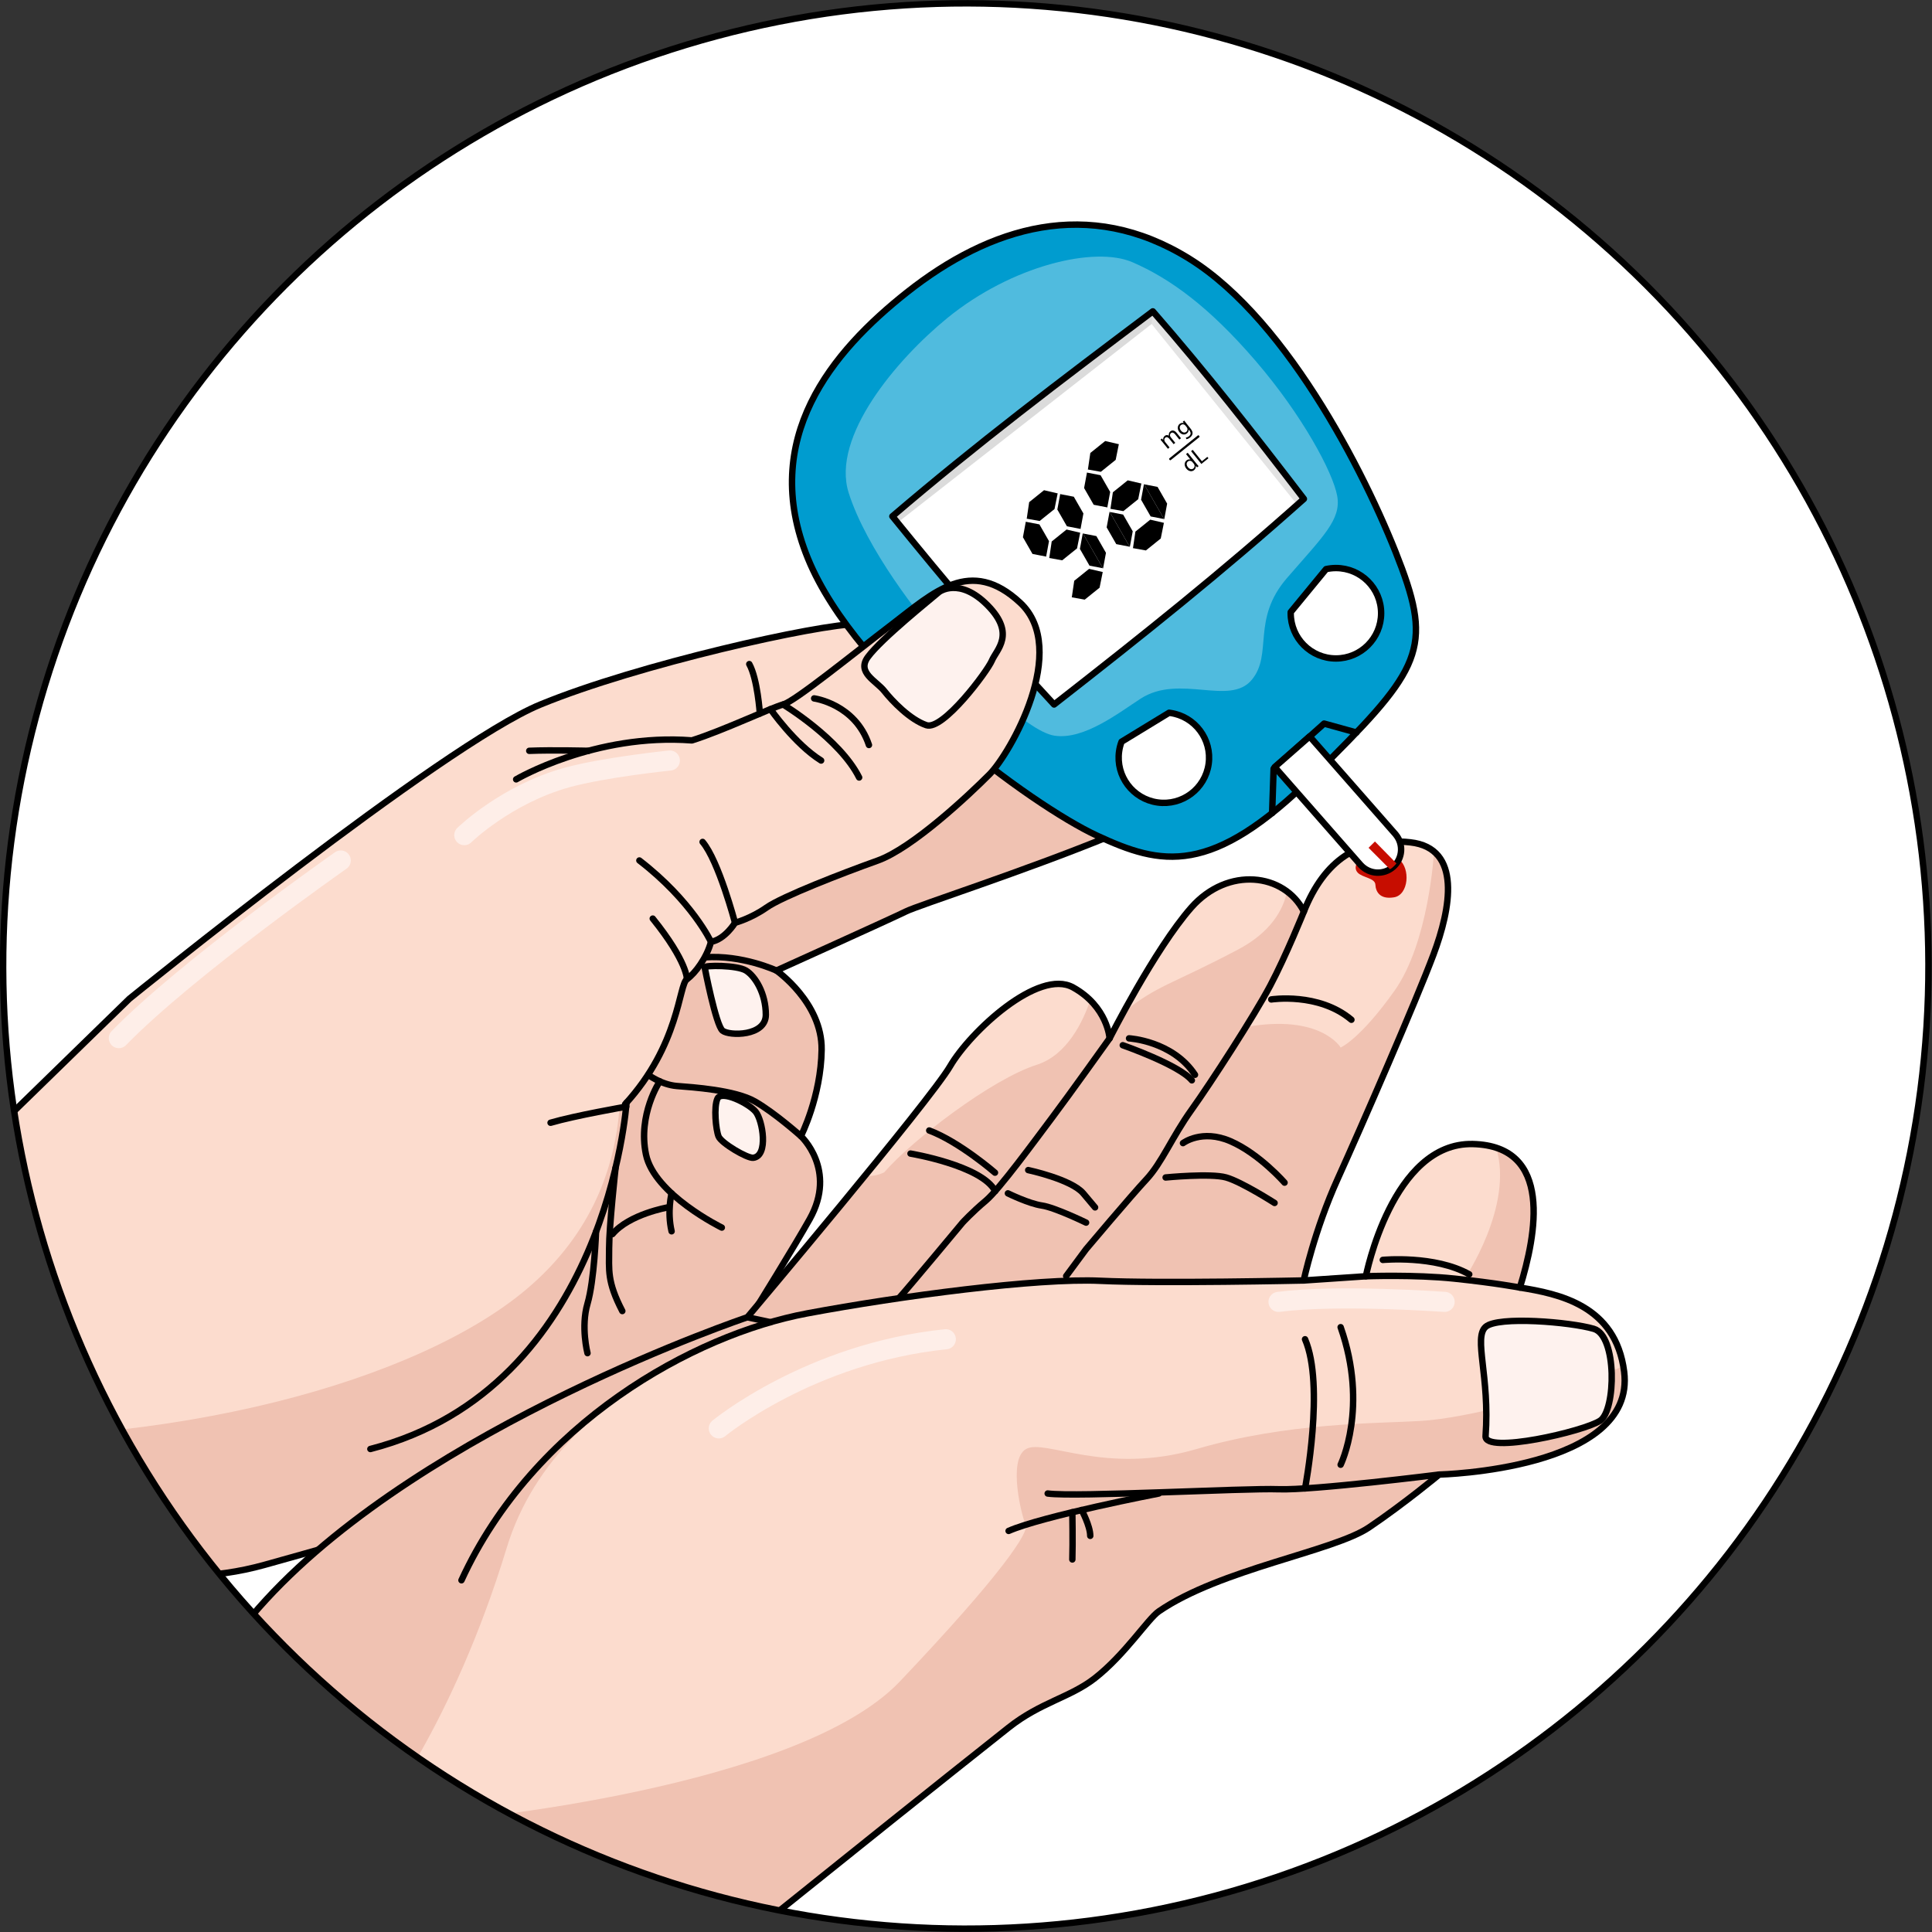 <?xml version="1.0" encoding="utf-8"?>
<!-- Generator: Adobe Illustrator 26.0.2, SVG Export Plug-In . SVG Version: 6.00 Build 0)  -->
<svg version="1.1" id="Camada_1" xmlns="http://www.w3.org/2000/svg" xmlns:xlink="http://www.w3.org/1999/xlink" x="0px" y="0px"
	 width="301px" height="301px" viewBox="0 0 301 301" enable-background="new 0 0 301 301" xml:space="preserve">
<rect x="0" y="0" width="301" height="301" fill="#333333" stroke="none"/>
<g>
	<g>
		
			<ellipse transform="matrix(0.707 -0.707 0.707 0.707 -62.339 150.5)" fill="#FFFFFF" cx="150.5" cy="150.5" rx="150" ry="150"/>
		<g>
			<defs>
				
					<ellipse id="SVGID_1_" transform="matrix(0.707 -0.707 0.707 0.707 -62.339 150.5)" cx="150.5" cy="150.5" rx="150" ry="150"/>
			</defs>
			<clipPath id="SVGID_00000137833918177834194940000009441589193242170282_">
				<use xlink:href="#SVGID_1_"  overflow="visible"/>
			</clipPath>
			<g clip-path="url(#SVGID_00000137833918177834194940000009441589193242170282_)">
				<path fill="#FCDCCE" d="M-22.699,197.368l5.673,26.041c0,0,25.794,29.429,58.248,20.39
					c32.454-9.039,63.206-18.557,63.206-18.557s17.418-27.631,21.722-35.316c4.305-7.685-1.37-12.92-1.37-12.92
					s3.131-6.132,3.228-13.47c0.098-7.338-7.044-12.327-7.044-12.327s18.197-8.218,20.153-9.196
					c1.956-0.979,18.391-6.259,31.755-11.738c13.364-5.478-11.458-29.347-11.458-29.347s-21.677-3.712-27.742-3.712
					c-6.066,0-34.253,6.272-49.515,12.563c-15.262,6.293-64.007,45.833-64.007,45.833L-22.699,197.368z"/>
				<path fill="#F0C2B2" d="M126.149,189.926c4.305-7.685-1.37-12.92-1.37-12.92s3.131-6.132,3.228-13.47
					c0.098-7.338-7.044-12.327-7.044-12.327s18.197-8.218,20.153-9.196c1.956-0.979,18.391-6.259,31.755-11.738
					c10.101-4.14-1.611-18.784-7.934-25.69l-14.974,3.453c0,0-22.262,21.981-37.102,27.39c-14.838,5.41-17.439,16.691-17.439,20.346
					c0,3.654,7.245,27.52-13.278,44.981c-16.782,14.279-55.11,25.198-98.75,23.115c3.444,3.694,27.778,28.298,57.827,19.929
					c32.454-9.039,63.206-18.557,63.206-18.557S121.845,197.611,126.149,189.926z"/>
				<path fill="none" stroke="#000000" stroke-linecap="round" stroke-linejoin="round" stroke-miterlimit="10" d="M-22.699,197.368
					l5.673,26.041c0,0,25.794,29.429,58.248,20.39c32.454-9.039,63.206-18.557,63.206-18.557s17.418-27.631,21.722-35.316
					c4.305-7.685-1.37-12.92-1.37-12.92s3.131-6.132,3.228-13.47c0.098-7.338-7.044-12.327-7.044-12.327s18.197-8.218,20.153-9.196
					c1.956-0.979,18.391-6.259,31.755-11.738c13.364-5.478-11.458-29.347-11.458-29.347s-21.677-3.712-27.742-3.712
					c-6.066,0-34.253,6.272-49.515,12.563c-15.262,6.293-64.007,45.833-64.007,45.833L-22.699,197.368z"/>
				<path fill="#009CCF" d="M141.297,45.549c-11.652,9.219-23.066,22.783-15.424,41.462c7.641,18.679,34.952,38.49,44.999,43.16
					c10.047,4.67,17.831,6.51,33.821-9.339c15.991-15.849,18.538-19.245,13.726-32.264c-4.811-13.019-17.405-38.49-33.113-48.255
					C169.599,30.549,154.174,35.361,141.297,45.549z"/>
				<path fill="#50BBDE" d="M147.575,49.561c-7.874,6.421-18.099,18.49-15.36,27.198c2.739,8.707,11.153,19.468,14.577,23.186
					c3.424,3.718,12.914,13.99,17.512,14.675c4.598,0.685,10.056-3.612,13.402-5.772c6.066-3.913,13.872,1.218,17.317-2.935
					c3.326-4.011-0.097-9.392,5.479-15.849c5.576-6.457,8.511-9.098,7.826-12.816c-0.684-3.718-5.479-12.621-12.718-21.034
					c-7.239-8.413-13.305-12.816-19.175-15.359C170.565,38.311,157.652,41.343,147.575,49.561z"/>
				<path fill="none" stroke="#000000" stroke-linecap="round" stroke-linejoin="round" stroke-miterlimit="10" d="M141.297,45.549
					c-11.652,9.219-23.066,22.783-15.424,41.462c7.641,18.679,34.952,38.49,44.999,43.16c10.047,4.67,17.831,6.51,33.821-9.339
					c15.991-15.849,18.538-19.245,13.726-32.264c-4.811-13.019-17.405-38.49-33.113-48.255
					C169.599,30.549,154.174,35.361,141.297,45.549z"/>
				<path fill="#FFFFFF" d="M208.132,88.499c-0.528,0-1.041,0.06-1.535,0.169l-5.504,6.692c-0.002,0.061-0.005,0.121-0.005,0.182
					c0,3.89,3.154,7.044,7.044,7.044c3.89,0,7.044-3.153,7.044-7.044C215.177,91.652,212.023,88.499,208.132,88.499z"/>
				<path fill="#FFFFFF" d="M174.352,117.056c0.074-0.523,0.205-1.023,0.383-1.496l7.398-4.511c0.06,0.006,0.12,0.012,0.181,0.021
					c3.852,0.545,6.533,4.11,5.987,7.962c-0.545,3.852-4.11,6.532-7.962,5.987C176.487,124.473,173.807,120.909,174.352,117.056z"/>
				<path fill="none" stroke="#000000" stroke-linecap="round" stroke-linejoin="round" stroke-miterlimit="10" d="M208.132,88.499
					c-0.528,0-1.041,0.06-1.535,0.169l-5.504,6.692c-0.002,0.061-0.005,0.121-0.005,0.182c0,3.89,3.154,7.044,7.044,7.044
					c3.89,0,7.044-3.153,7.044-7.044C215.177,91.652,212.023,88.499,208.132,88.499z"/>
				<path fill="none" stroke="#000000" stroke-linecap="round" stroke-linejoin="round" stroke-miterlimit="10" d="M174.352,117.056
					c0.074-0.523,0.205-1.023,0.383-1.496l7.398-4.511c0.06,0.006,0.12,0.012,0.181,0.021c3.852,0.545,6.533,4.11,5.987,7.962
					c-0.545,3.852-4.11,6.532-7.962,5.987C176.487,124.473,173.807,120.909,174.352,117.056z"/>
				<polyline fill="none" stroke="#000000" stroke-linecap="round" stroke-linejoin="round" stroke-miterlimit="10" points="
					198.195,126.677 198.425,119.764 206.291,112.732 211.328,114.125 				"/>
				<path fill="#FCDCCE" d="M102.763,312.721c0,0,31.215-25.216,54.376-43.569c4.969-3.938,9.569-4.683,13.409-7.673
					c4.715-3.671,8.287-9.263,9.995-10.438c9.581-6.587,27.211-9.334,32.749-13.076c5.539-3.743,10.928-8.233,10.928-8.233
					s30.753-0.726,28.817-16.029c-1.314-10.386-10.264-12.133-16.243-13.103c2.545-8.233,5.24-22.063-7.335-22.362
					c-12.574-0.299-16.662,20.6-16.662,20.6l-9.684,0.657c0,0,1.647-7.784,5.314-15.868c3.668-8.083,12.2-27.693,14.895-34.879
					c2.695-7.185,4.491-16.616-3.593-17.514c-8.083-0.898-13.414,2.844-16.587,10.778c-3.023-5.988-11.855-7.072-17.543-0.617
					c-5.688,6.456-12.724,20.377-12.724,20.377s-0.299-4.94-5.688-7.934c-5.389-2.994-16.017,6.886-19.161,12.275
					c-3.144,5.389-31.588,39.112-31.588,39.112s-49.915,16.787-74.961,43.984C16.431,276.406,1.018,332.202,102.763,312.721z"/>
				<path fill="#F0C2B2" d="M173.421,199.622c5.473,0.157,32.123-0.292,32.123-0.292l0,0l-2.432,0.165c0,0,1.647-7.784,5.314-15.868
					c3.668-8.083,12.2-27.693,14.895-34.879c2.164-5.771,3.744-12.986,0.096-16.07c-0.016,0.287-0.811,14.128-6.14,21.652
					c-5.386,7.604-8.409,8.871-8.409,8.871s-3.08-5.279-14.761-3.194c2.487-4.158,7.204-12.046,8.727-18.554
					c-0.609-1.02-1.398-1.877-2.312-2.559c-0.61,2.87-2.523,6.341-7.64,9.042c-10.613,5.602-12.462,5.457-17.875,9.807l0,0
					c-1.31,2.4-2.133,4.028-2.133,4.028s-0.194-3.15-3.015-5.944c-1.075,3.19-3.546,8.541-8.342,10.066
					c-6.97,2.218-19.326,11.644-23.762,16.752c0,0-1.601,0.847-2.929,0.446c-8.695,10.639-18.389,22.132-18.389,22.132
					s-3.157,1.062-8.28,3.083l1.308,1.774c0,0,15.01-6.611,37.51-8.96C166.918,199.04,168.327,199.477,173.421,199.622z"/>
				<path fill="#F0C2B2" d="M233.093,178.809c2.808,9.081-4.965,20.499-4.965,20.499l12.771,2.091
					c-1.435-0.351-2.837-0.593-4.105-0.799C239.056,193.278,241.437,181.53,233.093,178.809z"/>
				<path fill="#F0C2B2" d="M126.594,204.257c0,0-3.939-0.002-9.34-0.003c-0.524,0.622-0.817,0.97-0.817,0.97
					s-49.915,16.787-74.961,43.984c-4.532,4.921-8.748,10.779-12.012,16.958l29.339,17.214c0,0,11.695-14.511,20.142-42.233
					c8.447-27.723,44.004-35.923,44.004-35.923L126.594,204.257z"/>
				<path fill="#F0C2B2" d="M253.036,213.704c-0.037-0.294-0.082-0.579-0.132-0.859c-10.552,4.654-24.608,8.112-31.515,8.531
					c-6.907,0.418-20.721,0.209-34.953,4.375c-14.232,4.166-23.651-1.654-26.578,0c-2.928,1.654-0.63,10.695-0.05,11.799
					c0.58,1.104-3.72,7.686-19.627,24.43c-15.907,16.743-69.279,21.558-69.279,21.558L92.86,309.7c0,0,5.232,0.766,11.59,1.66
					c6.787-5.477,32.728-26.39,52.689-42.208c4.969-3.938,9.569-4.683,13.409-7.673c4.715-3.671,8.287-9.263,9.995-10.438
					c9.581-6.587,27.211-9.334,32.749-13.076c5.539-3.743,10.928-8.233,10.928-8.233S254.972,229.007,253.036,213.704z"/>
				<path fill="none" stroke="#000000" stroke-linecap="round" stroke-linejoin="round" stroke-miterlimit="10" d="M102.763,312.721
					c0,0,31.215-25.216,54.376-43.569c4.969-3.938,9.569-4.683,13.409-7.673c4.715-3.671,8.287-9.263,9.995-10.438
					c9.581-6.587,27.211-9.334,32.749-13.076c5.539-3.743,10.928-8.233,10.928-8.233s30.753-0.726,28.817-16.029
					c-1.314-10.386-10.264-12.133-16.243-13.103c2.545-8.233,5.24-22.063-7.335-22.362c-12.574-0.299-16.662,20.6-16.662,20.6
					l-9.684,0.657c0,0,1.647-7.784,5.314-15.868c3.668-8.083,12.2-27.693,14.895-34.879c2.695-7.185,4.491-16.616-3.593-17.514
					c-8.083-0.898-13.414,2.844-16.587,10.778c-3.023-5.988-11.855-7.072-17.543-0.617c-5.688,6.456-12.724,20.377-12.724,20.377
					s-0.299-4.94-5.688-7.934c-5.389-2.994-16.017,6.886-19.161,12.275c-3.144,5.389-31.588,39.112-31.588,39.112
					s-49.915,16.787-74.961,43.984C16.431,276.406,1.018,332.202,102.763,312.721z"/>
				<path fill="none" stroke="#000000" stroke-linecap="round" stroke-linejoin="round" stroke-miterlimit="10" d="M224.219,229.733
					c0,0-19.706,2.481-24.989,2.286c-5.283-0.196-31.599,1.264-36.004,0.666"/>
				<path fill="none" stroke="#000000" stroke-linecap="round" stroke-linejoin="round" stroke-miterlimit="10" d="M212.796,198.838
					c0,0,7.524-0.29,13.811,0.369c6.445,0.676,10.186,1.393,10.186,1.393"/>
				<path fill="none" stroke="#000000" stroke-linecap="round" stroke-linejoin="round" stroke-miterlimit="10" d="M203.112,199.494
					c0,0-22.454,0.493-31.653,0.053c-9.811-0.469-31.175,2.359-45.702,5.076c-17.708,3.312-42.635,17.14-53.861,41.577"/>
				<path fill="none" stroke="#000000" stroke-linecap="round" stroke-linejoin="round" stroke-miterlimit="10" d="M172.874,161.772
					c0,0-6.35,8.9-8.997,12.41c-2.647,3.511-8.172,11.106-10.301,12.89c-2.13,1.783-3.612,3.407-3.612,3.407
					s-8.318,10.009-9.838,11.682"/>
				<path fill="none" stroke="#000000" stroke-linecap="round" stroke-linejoin="round" stroke-miterlimit="10" d="M203.141,142.012
					c0,0-2.781,6.908-5.255,11.569c-2.474,4.661-9.207,15.077-12.257,19.336c-3.05,4.258-4.604,8.229-7.021,10.818
					c-2.418,2.59-9.398,10.879-9.398,10.879l-3.104,4.194"/>
				<path fill="none" stroke="#000000" stroke-linecap="round" stroke-linejoin="round" stroke-miterlimit="10" d="M198.058,155.71
					c0,0,7.366-1.151,12.488,3.164"/>
				<path fill="none" stroke="#000000" stroke-linecap="round" stroke-linejoin="round" stroke-miterlimit="10" d="M175.904,161.772
					c0,0,6.792,0.383,10.272,5.677"/>
				<path fill="none" stroke="#000000" stroke-linecap="round" stroke-linejoin="round" stroke-miterlimit="10" d="M174.925,162.845
					c0,0,8.747,3.051,10.761,5.467"/>
				<path fill="none" stroke="#000000" stroke-linecap="round" stroke-linejoin="round" stroke-miterlimit="10" d="M155.015,182.699
					c0,0-5.525-4.803-10.243-6.573"/>
				<path fill="none" stroke="#000000" stroke-linecap="round" stroke-linejoin="round" stroke-miterlimit="10" d="M157.029,185.921
					c0,0,3.28,1.612,5.294,1.899c2.014,0.288,6.887,2.659,6.887,2.659"/>
				<path fill="none" stroke="#000000" stroke-linecap="round" stroke-linejoin="round" stroke-miterlimit="10" d="M160.194,182.296
					c0,0,6.733,1.438,8.574,3.625c1.841,2.187,1.841,2.187,1.841,2.187"/>
				<path fill="none" stroke="#000000" stroke-linecap="round" stroke-linejoin="round" stroke-miterlimit="10" d="M181.601,183.447
					c0,0,7.021-0.69,9.437,0c2.417,0.69,7.538,3.97,7.538,3.97"/>
				<path fill="none" stroke="#000000" stroke-linecap="round" stroke-linejoin="round" stroke-miterlimit="10" d="M184.305,178.095
					c0,0,2.935-2.244,7.423-0.288c4.489,1.956,8.402,6.445,8.402,6.445"/>
				<path fill="#C70D00" d="M211.527,134.241c0,0-0.716,0.941,0,1.715c0.715,0.774,2.704,0.825,2.755,1.871
					c0.052,1.046,0.652,2.348,2.914,1.971c2.262-0.378,2.59-4.498,0.755-5.925C216.116,132.445,212.405,133.86,211.527,134.241z"/>
				<path fill="none" stroke="#000000" stroke-linecap="round" stroke-linejoin="round" stroke-miterlimit="10" d="M215.437,196.29
					c0,0,8.095-0.773,13.467,2.245"/>
				<path fill="#FFFFFF" d="M198.594,119.503l13.421,15.295l0.004-0.003c1.328,1.434,3.563,1.56,5.04,0.263
					c1.478-1.296,1.643-3.528,0.394-5.031l0.004-0.003l-13.421-15.295L198.594,119.503z"/>
				<path fill="none" stroke="#000000" stroke-linecap="round" stroke-linejoin="round" stroke-miterlimit="10" d="M198.594,119.503
					l13.421,15.295l0.004-0.003c1.328,1.434,3.563,1.56,5.04,0.263c1.478-1.296,1.643-3.528,0.394-5.031l0.004-0.003l-13.421-15.295
					L198.594,119.503z"/>
				<path fill="#C70D00" d="M216.555,135.428l-3.336-3.343l0.994-0.982l3.35,3.413C217.564,134.517,217.06,135.172,216.555,135.428z
					"/>
				<path fill="none" stroke="#000000" stroke-linecap="round" stroke-linejoin="round" stroke-miterlimit="10" d="M120.963,151.21
					c0,0-5.31-2.488-11.174-2.059"/>
				<path fill="#FEF2EE" d="M109.789,150.715c0,0,1.733,9.004,2.775,9.857c1.043,0.853,6.75,0.895,6.75-2.469
					c0-3.365-1.671-6.02-3.092-6.893C114.8,150.336,109.721,150.372,109.789,150.715z"/>
				<path fill="none" stroke="#000000" stroke-linecap="round" stroke-linejoin="round" stroke-miterlimit="10" d="M100.946,167.426
					c0,0,2.093,1.581,4.51,1.771c2.416,0.19,9.051,0.616,12.179,2.417c3.128,1.801,7.145,5.392,7.145,5.392"/>
				<path fill="#FEF2EE" d="M111.784,171.148c-0.61,1.302-0.257,4.868,0.17,5.91c0.427,1.043,4.468,3.431,5.399,3.321
					c2.413-0.284,1.469-5.845,0.379-7.172C116.641,171.88,112.411,169.808,111.784,171.148z"/>
				<path fill="none" stroke="#000000" stroke-linecap="round" stroke-linejoin="round" stroke-miterlimit="10" d="M102.786,168.475
					c0,0-3.448,5.165-2.144,11.398c1.305,6.234,11.815,11.381,11.815,11.381"/>
				<path fill="none" stroke="#000000" stroke-linecap="round" stroke-linejoin="round" stroke-miterlimit="10" d="M104.633,185.921
					c0,0-0.721,2.796,0,5.912"/>
				<path fill="none" stroke="#000000" stroke-linecap="round" stroke-linejoin="round" stroke-miterlimit="10" d="M104.049,188.107
					c0,0-6.016,1.044-8.626,4.161"/>
				<path fill="#FFFFFF" d="M139.029,80.441c13.393-11.437,25.836-20.844,40.578-31.932c8.268,9.486,15.559,18.809,23.535,29.217
					c-12.886,11.493-24.809,21.022-38.919,32.033C155.329,100.202,147.526,90.901,139.029,80.441z"/>
				<path fill="#E3E3E3" d="M179.606,48.509c-0.222,0.167-0.438,0.329-0.658,0.495l0.466,1.473l22.694,28.165
					c0.344-0.306,0.687-0.608,1.033-0.916C195.165,67.318,187.874,57.995,179.606,48.509z"/>
				<path fill="#DBDBDB" d="M139.829,81.425l39.586-30.948l0.192-1.968c-14.723,11.074-27.152,20.471-40.526,31.887L139.829,81.425z
					"/>
				<path fill="none" stroke="#000000" stroke-linecap="round" stroke-linejoin="round" stroke-miterlimit="10" d="M139.029,80.441
					c13.393-11.437,25.836-20.844,40.578-31.932c8.268,9.486,15.559,18.809,23.535,29.217
					c-12.886,11.493-24.809,21.022-38.919,32.033C155.329,100.202,147.526,90.901,139.029,80.441z"/>
				<path fill="#FCDCCE" d="M80.417,121.422c0,0,12.27-7.233,27.382-6.071c4.908-1.55,12.399-5.114,14.208-5.592
					c1.808-0.478,10.667-7.687,17.022-12.543c6.356-4.856,12.168-10.539,19.917-3.306c7.749,7.233-1.573,23.507-4.79,26.736
					c-3.217,3.229-12,11.495-17.425,13.433c-5.425,1.938-14.854,5.589-17.308,7.315c-2.454,1.726-4.908,2.372-4.908,2.372
					s-1.55,2.583-3.745,2.971c-0.647,2.455-2.455,4.908-3.746,5.812c-1.292,0.904-2.067,15.849-15.629,24.457"/>
				<path fill="#FEF2EE" d="M146.302,92.232c0,0,3.14-2.406,7.568,2.076c4.427,4.481,1.375,6.907,0.665,8.602
					c-0.71,1.695-7.638,10.946-10.207,10.072c-2.568-0.874-5.31-3.75-6.566-5.335c-1.257-1.585-4.32-2.858-2.553-5.278
					C137.297,99.507,145.099,93.27,146.302,92.232z"/>
				<path fill="none" stroke="#000000" stroke-linecap="round" stroke-linejoin="round" stroke-miterlimit="10" d="M80.417,121.422
					c0,0,12.27-7.233,27.382-6.071c4.908-1.55,12.399-5.114,14.208-5.592c1.808-0.478,10.667-7.687,17.022-12.543
					c6.356-4.856,12.168-10.539,19.917-3.306c7.749,7.233-1.573,23.507-4.79,26.736c-3.217,3.229-12,11.495-17.425,13.433
					c-5.425,1.938-14.854,5.589-17.308,7.315c-2.454,1.726-4.908,2.372-4.908,2.372s-1.55,2.583-3.745,2.971
					c-0.647,2.455-2.455,4.908-3.746,5.812c-1.292,0.904-1.142,10.225-9.636,19.49"/>
				<path fill="#FEF2EE" d="M231.456,206.718c1.926-1.712,13.22-0.758,16.858,0.311c3.638,1.07,3.441,12.63,1.002,14.296
					c-2.44,1.666-18.081,5.286-17.868,2.405C232.133,214.448,229.529,208.43,231.456,206.718z"/>
				<path fill="none" stroke="#000000" stroke-linecap="round" stroke-linejoin="round" stroke-miterlimit="10" d="M109.789,150.715
					c0,0,1.733,9.004,2.775,9.857c1.043,0.853,6.75,0.895,6.75-2.469c0-3.365-1.671-6.02-3.092-6.893
					C114.8,150.336,109.721,150.372,109.789,150.715z"/>
				<path fill="none" stroke="#000000" stroke-linecap="round" stroke-linejoin="round" stroke-miterlimit="10" d="M111.784,171.148
					c-0.61,1.302-0.257,4.868,0.17,5.91c0.427,1.043,4.468,3.431,5.399,3.321c2.413-0.284,1.469-5.845,0.379-7.172
					C116.641,171.88,112.411,169.808,111.784,171.148z"/>
				<path fill="none" stroke="#000000" stroke-linecap="round" stroke-linejoin="round" stroke-miterlimit="10" d="M146.302,92.232
					c0,0,3.14-2.406,7.568,2.076c4.427,4.481,1.375,6.907,0.665,8.602c-0.71,1.695-7.638,10.946-10.207,10.072
					c-2.568-0.874-5.31-3.75-6.566-5.335c-1.257-1.585-4.32-2.858-2.553-5.278C137.297,99.507,145.099,93.27,146.302,92.232z"/>
				<path fill="none" stroke="#000000" stroke-linecap="round" stroke-linejoin="round" stroke-miterlimit="10" d="M231.456,206.718
					c1.926-1.712,13.22-0.758,16.858,0.311c3.638,1.07,3.441,12.63,1.002,14.296c-2.44,1.666-18.081,5.286-17.868,2.405
					C232.133,214.448,229.529,208.43,231.456,206.718z"/>
			</g>
		</g>
		<path fill="none" stroke="#000000" stroke-linecap="round" stroke-linejoin="round" stroke-miterlimit="10" d="M180.542,232.685
			c0,0-18.055,3.487-23.403,5.827"/>
		<path fill="none" stroke="#000000" stroke-linecap="round" stroke-linejoin="round" stroke-miterlimit="10" d="M170.547,234.788"
			/>
		<path fill="none" stroke="#000000" stroke-linecap="round" stroke-linejoin="round" stroke-miterlimit="10" d="M203.321,231.891
			c0,0,3.099-16.097,0-23.24"/>
		<path fill="none" stroke="#000000" stroke-linecap="round" stroke-linejoin="round" stroke-miterlimit="10" d="M208.868,228.199
			c0,0,4.385-8.947,0-21.428"/>
		<path fill="none" stroke="#000000" stroke-linecap="round" stroke-linejoin="round" stroke-miterlimit="10" d="M167.067,235.598
			c0,0,0.082,4.693,0,7.362"/>
		<path fill="none" stroke="#000000" stroke-linecap="round" stroke-linejoin="round" stroke-miterlimit="10" d="M168.514,235.255
			c0,0,1.343,2.49,1.343,4.025"/>
		<path fill="none" stroke="#000000" stroke-linecap="round" stroke-linejoin="round" stroke-miterlimit="10" d="M110.77,146.737
			c0,0-2.947-6.338-11.157-12.677"/>
		<path fill="none" stroke="#000000" stroke-linecap="round" stroke-linejoin="round" stroke-miterlimit="10" d="M107.023,152.549
			c0,0,0.1-2.695-5.324-9.436"/>
		<path fill="none" stroke="#000000" stroke-linecap="round" stroke-linejoin="round" stroke-miterlimit="10" d="M114.515,143.766
			c0,0-2.546-9.636-5.05-12.596"/>
		<path fill="none" stroke="#000000" stroke-linecap="round" stroke-linejoin="round" stroke-miterlimit="10" d="M122.007,109.759
			c0,0,8.819,5.318,11.845,11.371"/>
		<path fill="none" stroke="#000000" stroke-linecap="round" stroke-linejoin="round" stroke-miterlimit="10" d="M126.841,108.81
			c0,0,6.403,0.854,8.538,7.258"/>
		<path fill="none" stroke="#000000" stroke-linecap="round" stroke-linejoin="round" stroke-miterlimit="10" d="M120.038,110.484
			c0,0,3.786,5.441,7.891,8.003"/>
		<path fill="none" stroke="#000000" stroke-linecap="round" stroke-linejoin="round" stroke-miterlimit="10" d="M118.382,111.173
			c0,0-0.357-5.39-1.646-7.709"/>
		<path fill="none" stroke="#000000" stroke-linecap="round" stroke-linejoin="round" stroke-miterlimit="10" d="M91.672,116.976
			c0,0-5.606-0.148-9.214,0"/>
		<path fill="none" stroke="#000000" stroke-linecap="round" stroke-linejoin="round" stroke-miterlimit="10" d="M97.609,171.797
			c0,0-2.944,44.429-39.906,53.953"/>
		<path fill="none" stroke="#000000" stroke-linecap="round" stroke-linejoin="round" stroke-miterlimit="10" d="M95.904,181.952
			c0,0-1.006,9.111-1.006,12.538c0,3.427-0.343,5.14,2.056,9.767"/>
		<path fill="none" stroke="#000000" stroke-linecap="round" stroke-linejoin="round" stroke-miterlimit="10" d="M92.86,191.901
			c0,0-0.265,7.569-1.329,11.204c-1.064,3.635,0,7.712,0,7.712"/>
		<path fill="none" stroke="#000000" stroke-linecap="round" stroke-linejoin="round" stroke-miterlimit="10" d="M141.855,179.725
			c0,0,11.108,1.85,13.193,5.844"/>
		
			<line fill="none" stroke="#000000" stroke-linecap="round" stroke-linejoin="round" stroke-miterlimit="10" x1="116.437" y1="205.225" x2="120.038" y2="205.995"/>
		<path fill="none" stroke="#000000" stroke-linecap="round" stroke-linejoin="round" stroke-miterlimit="10" d="M97.556,172.416
			c0,0-7.973,1.386-11.779,2.505"/>
		
			<path fill="none" stroke="#FEEEE8" stroke-width="3.131" stroke-linecap="round" stroke-linejoin="round" stroke-miterlimit="10" d="
			M111.99,222.538c0,0,14.194-11.721,35.367-13.887"/>
		
			<path fill="none" stroke="#FEEEE8" stroke-width="3.131" stroke-linecap="round" stroke-linejoin="round" stroke-miterlimit="10" d="
			M104.362,118.486c0,0-10.219,1.046-16.013,2.644c-9.524,2.626-16.014,8.982-16.014,8.982"/>
		
			<path fill="none" stroke="#FEEEE8" stroke-width="3.131" stroke-linecap="round" stroke-linejoin="round" stroke-miterlimit="10" d="
			M53.087,134.06c0,0-23.928,16.742-34.576,27.677"/>
		
			<path fill="none" stroke="#FEEEE8" stroke-width="3.131" stroke-linecap="round" stroke-linejoin="round" stroke-miterlimit="10" d="
			M225.069,202.829c0,0-16.653-1.204-25.882,0"/>
		<g>
			<polygon points="173.82,71.646 174.303,69.245 174.343,69.213 172.186,68.71 169.87,70.571 169.497,73.108 169.458,73.14 
				171.506,73.507 			"/>
			<polygon points="172.508,79.091 172.962,76.644 171.466,74.036 169.377,73.631 169.353,73.587 168.899,76.034 170.394,78.642 
				172.483,79.046 			"/>
			<polygon points="177.853,75.339 175.697,74.836 173.382,76.696 173.009,79.234 172.969,79.266 175.016,79.633 177.331,77.772 
				177.813,75.371 			"/>
			<polygon points="174.981,80.167 172.893,79.763 176.024,85.222 176.477,82.775 			"/>
			<polygon points="178.254,75.452 181.385,80.912 181.838,78.464 180.342,75.856 			"/>
			<polygon points="176.893,82.822 176.519,85.36 176.48,85.392 178.528,85.759 180.842,83.898 181.325,81.496 181.365,81.464 
				179.207,80.962 			"/>
			<polygon points="178.229,75.407 177.775,77.855 179.271,80.462 181.359,80.867 			"/>
			<polygon points="172.868,79.718 172.414,82.165 173.909,84.773 175.998,85.177 			"/>
			<polygon points="164.289,79.309 164.772,76.908 164.812,76.876 162.654,76.373 160.341,78.234 159.967,80.771 159.927,80.803 
				161.975,81.17 			"/>
			<polygon points="162.977,86.754 163.431,84.306 161.935,81.698 159.846,81.294 159.822,81.25 159.368,83.697 160.863,86.305 
				162.952,86.709 			"/>
			<polygon points="163.852,84.359 163.478,86.897 163.438,86.929 165.486,87.296 167.8,85.435 168.283,83.034 168.322,83.002 
				166.165,82.499 			"/>
			<polygon points="165.183,76.939 164.729,79.387 166.225,81.995 168.313,82.399 168.339,82.443 168.792,79.996 167.296,77.389 
				165.208,76.984 			"/>
			<polygon points="171.854,88.575 172.307,86.127 170.812,83.519 168.723,83.115 			"/>
			<polygon points="167.362,90.485 166.989,93.023 166.95,93.055 168.997,93.422 171.312,91.561 171.795,89.159 171.834,89.127 
				169.677,88.625 			"/>
			<polygon points="169.74,88.126 171.828,88.53 168.698,83.07 168.245,85.518 			"/>
		</g>
		<g>
			<g>
				<path d="M181.118,68.877c-0.118-0.147-0.218-0.266-0.322-0.377l0.227-0.183l0.197,0.221l0.009-0.008
					c-0.029-0.2,0.002-0.433,0.238-0.623c0.194-0.156,0.437-0.157,0.634-0.038l0.006-0.005c-0.02-0.115-0.013-0.222,0.01-0.314
					c0.033-0.133,0.099-0.245,0.235-0.354c0.188-0.152,0.568-0.254,0.967,0.242l0.676,0.841l-0.254,0.204l-0.65-0.809
					c-0.221-0.274-0.454-0.359-0.664-0.191c-0.147,0.119-0.174,0.32-0.117,0.483c0.017,0.045,0.046,0.1,0.084,0.147l0.709,0.882
					L182.85,69.2l-0.688-0.856c-0.182-0.227-0.416-0.312-0.613-0.152c-0.163,0.13-0.176,0.355-0.113,0.518
					c0.016,0.05,0.047,0.099,0.082,0.144l0.693,0.861l-0.254,0.204L181.118,68.877z"/>
				<path d="M184.499,65.523c0.077,0.108,0.163,0.228,0.304,0.402l0.666,0.829c0.263,0.328,0.36,0.581,0.321,0.816
					c-0.034,0.241-0.202,0.444-0.382,0.589c-0.171,0.138-0.393,0.248-0.57,0.264l-0.093-0.25c0.142-0.017,0.332-0.082,0.509-0.225
					c0.265-0.213,0.348-0.508,0.059-0.869l-0.128-0.16l-0.006,0.005c0.028,0.197-0.041,0.426-0.262,0.604
					c-0.354,0.285-0.85,0.188-1.168-0.207c-0.389-0.484-0.294-1.012,0.033-1.276c0.248-0.2,0.488-0.179,0.645-0.11l0.006-0.005
					l-0.162-0.225L184.499,65.523z M184.683,66.302c-0.035-0.044-0.069-0.08-0.11-0.106c-0.168-0.113-0.394-0.134-0.583,0.017
					c-0.248,0.199-0.257,0.551,0.009,0.882c0.225,0.281,0.554,0.4,0.835,0.174c0.159-0.128,0.223-0.345,0.146-0.555
					c-0.021-0.056-0.055-0.111-0.091-0.155L184.683,66.302z"/>
			</g>
			<g>
				<path d="M185.042,70.539l1.388,1.726c0.102,0.127,0.222,0.269,0.309,0.359l-0.233,0.187l-0.212-0.238l-0.006,0.005
					c0.048,0.223-0.028,0.484-0.262,0.672c-0.345,0.277-0.846,0.199-1.194-0.235c-0.385-0.473-0.325-1.002,0.023-1.283
					c0.218-0.175,0.449-0.191,0.607-0.128l0.006-0.004l-0.685-0.853L185.042,70.539z M185.786,71.996
					c-0.026-0.032-0.065-0.074-0.1-0.099c-0.171-0.135-0.422-0.156-0.616,0c-0.268,0.216-0.238,0.58,0.015,0.896
					c0.233,0.289,0.567,0.414,0.847,0.189c0.174-0.14,0.241-0.383,0.132-0.616c-0.02-0.043-0.046-0.08-0.078-0.122L185.786,71.996z"
					/>
				<path d="M185.567,70.292l0.257-0.206l1.426,1.774l0.85-0.683l0.173,0.215l-1.106,0.89L185.567,70.292z"/>
			</g>
			<path d="M186.854,68.102l-4.464,3.589c-0.048,0.04-0.158-0.016-0.198-0.065c-0.039-0.049-0.069-0.168-0.021-0.207l4.464-3.589
				c0.049-0.039,0.159,0.015,0.197,0.065C186.873,67.944,186.903,68.063,186.854,68.102z"/>
		</g>
	</g>
	
		<ellipse transform="matrix(0.707 -0.707 0.707 0.707 -62.339 150.5)" fill="none" stroke="#000000" stroke-linecap="round" stroke-linejoin="round" stroke-miterlimit="10" cx="150.5" cy="150.5" rx="150" ry="150"/>
</g>
</svg>
